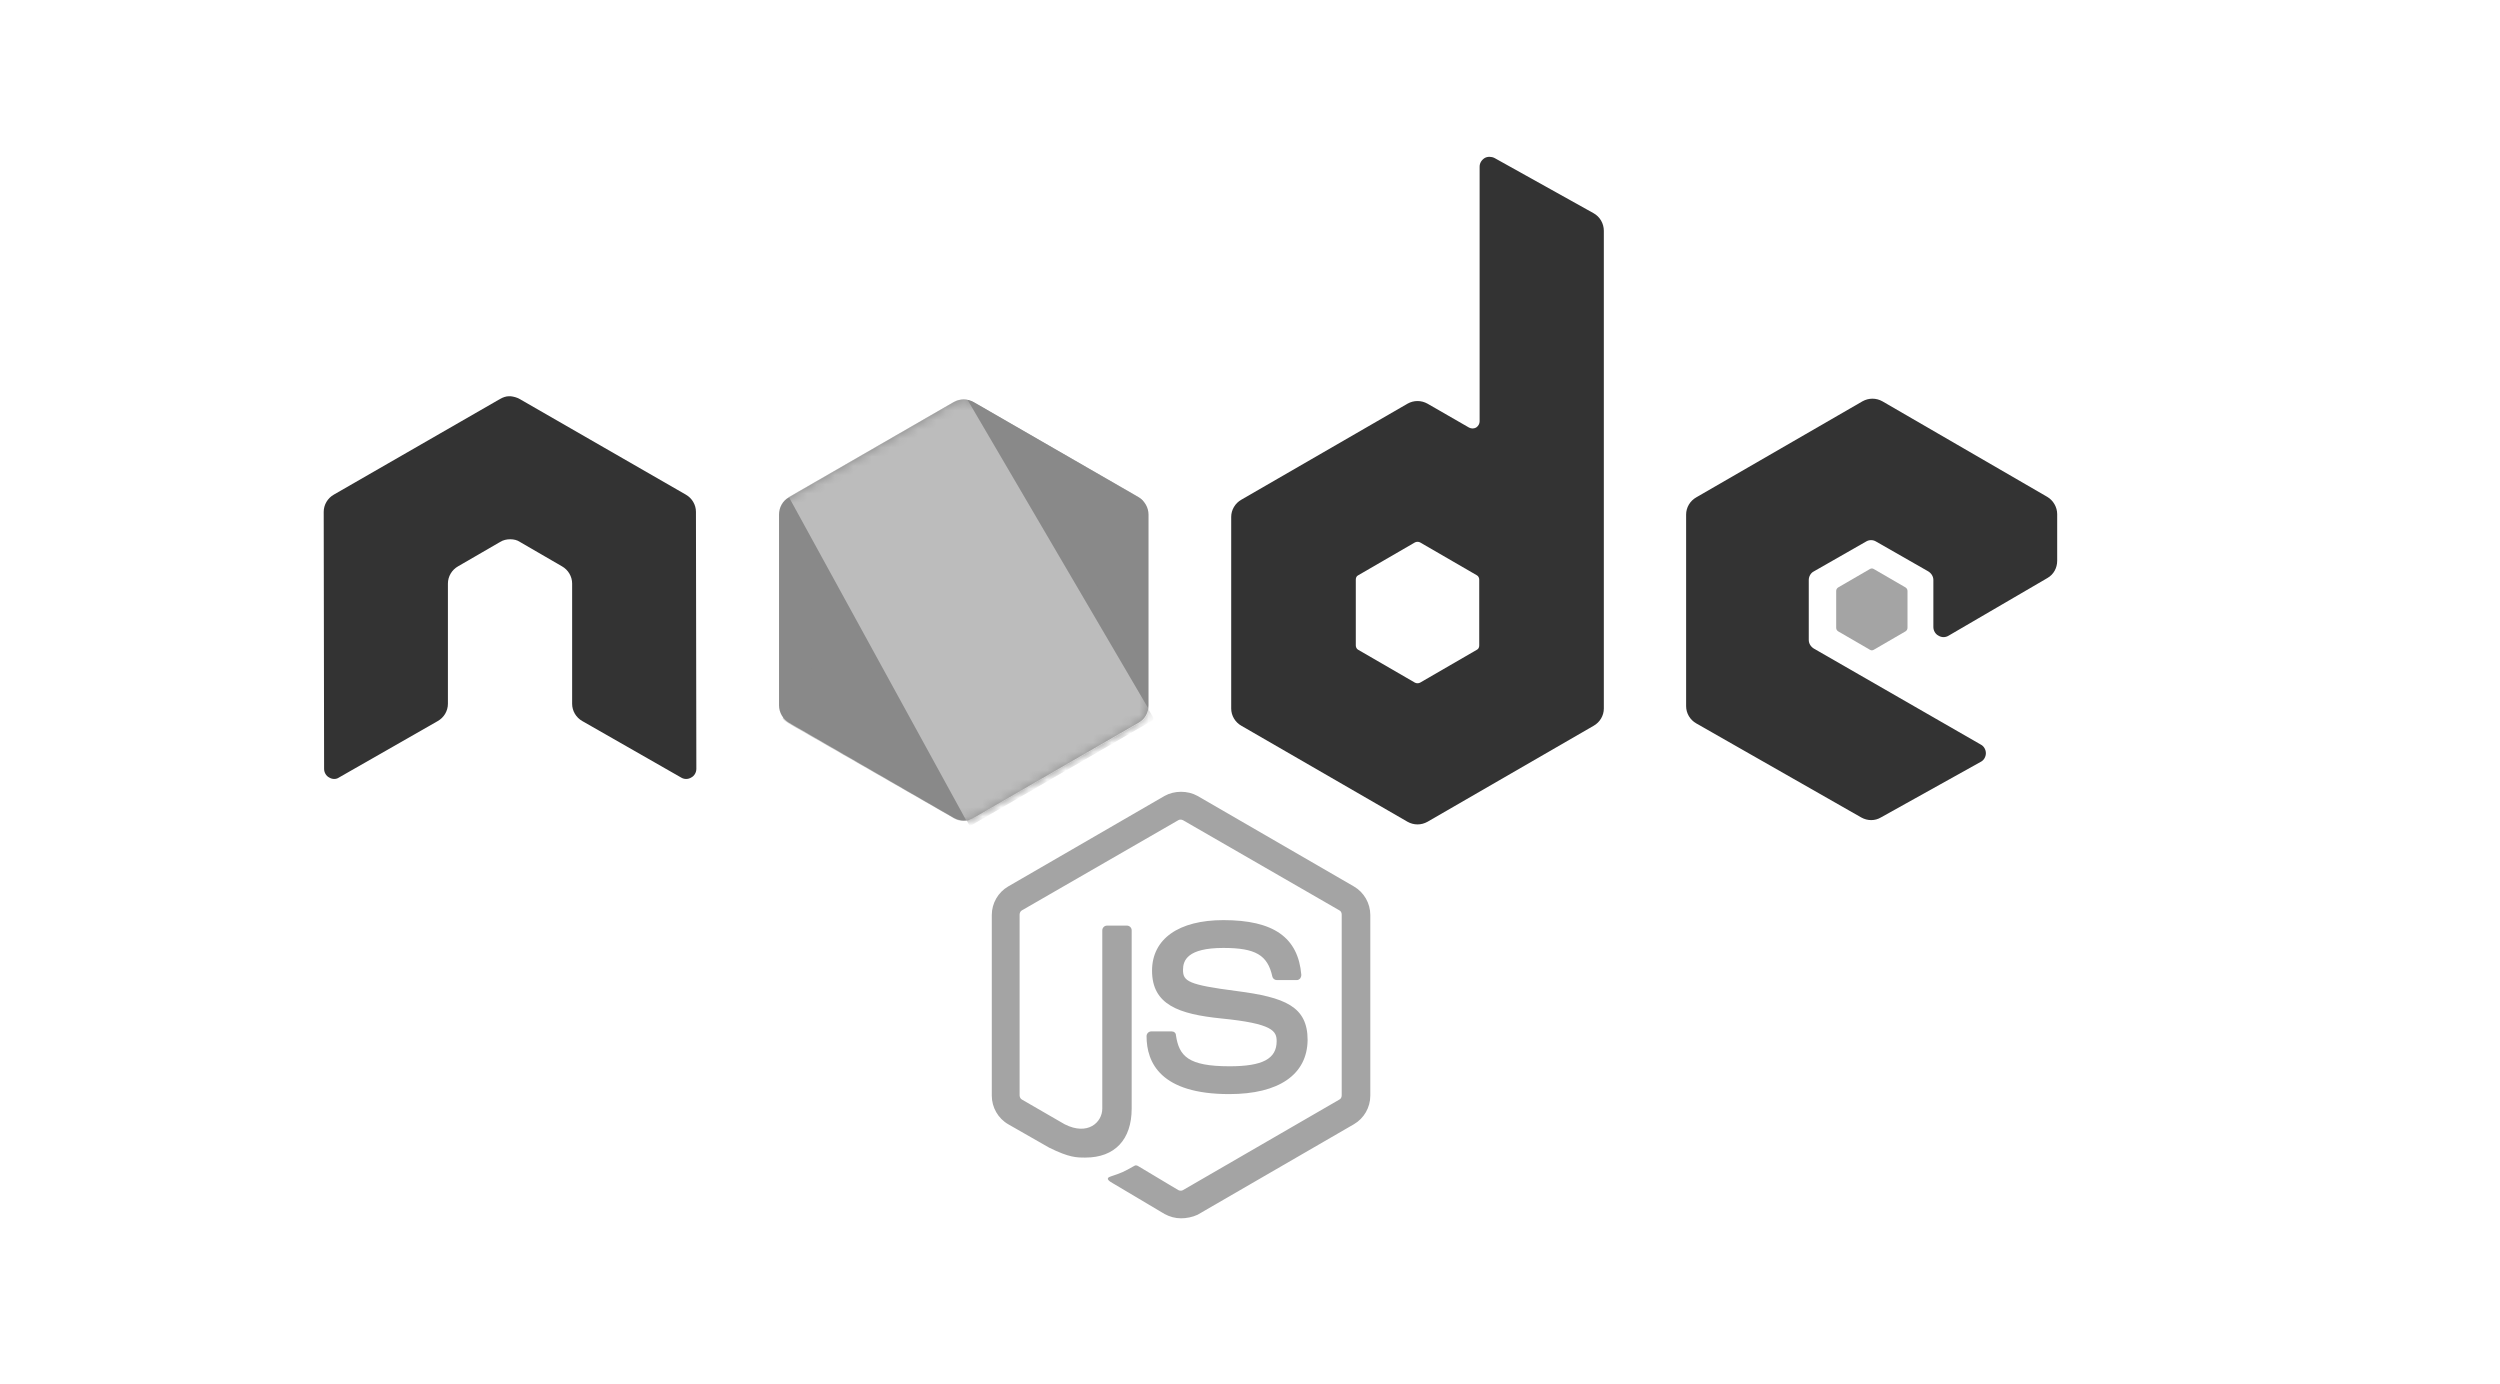 <svg width="271" height="150" viewBox="0 0 271 150" fill="none" xmlns="http://www.w3.org/2000/svg">
<g clip-path="url(#clip0_47_628)">
<path d="M128.025 132.065C127.388 132.065 126.793 131.895 126.241 131.598L120.592 128.242C119.743 127.775 120.167 127.605 120.422 127.52C121.569 127.138 121.781 127.053 122.971 126.373C123.098 126.288 123.268 126.331 123.395 126.416L127.728 129.007C127.898 129.092 128.11 129.092 128.238 129.007L145.185 119.195C145.355 119.11 145.44 118.94 145.44 118.728V99.147C145.44 98.934 145.355 98.764 145.185 98.68L128.238 88.91C128.068 88.825 127.855 88.825 127.728 88.91L110.78 98.68C110.61 98.764 110.525 98.977 110.525 99.147V118.728C110.525 118.898 110.61 119.11 110.78 119.195L115.41 121.871C117.916 123.145 119.488 121.659 119.488 120.172V100.846C119.488 100.591 119.7 100.336 119.997 100.336H122.164C122.419 100.336 122.673 100.548 122.673 100.846V120.172C122.673 123.527 120.847 125.481 117.661 125.481C116.684 125.481 115.92 125.481 113.754 124.419L109.294 121.871C108.189 121.234 107.51 120.044 107.51 118.77V99.189C107.51 97.915 108.189 96.726 109.294 96.088L126.241 86.277C127.303 85.682 128.747 85.682 129.809 86.277L146.757 96.088C147.861 96.726 148.541 97.915 148.541 99.189V118.77C148.541 120.044 147.861 121.234 146.757 121.871L129.809 131.683C129.257 131.937 128.62 132.065 128.025 132.065ZM133.25 118.6C125.817 118.6 124.287 115.202 124.287 112.314C124.287 112.059 124.5 111.804 124.797 111.804H127.006C127.261 111.804 127.473 111.974 127.473 112.229C127.813 114.48 128.79 115.585 133.292 115.585C136.86 115.585 138.389 114.778 138.389 112.866C138.389 111.762 137.964 110.955 132.4 110.403C127.77 109.935 124.882 108.916 124.882 105.221C124.882 101.78 127.77 99.741 132.613 99.741C138.049 99.741 140.725 101.61 141.065 105.688C141.065 105.815 141.023 105.943 140.938 106.07C140.853 106.155 140.725 106.24 140.598 106.24H138.389C138.177 106.24 137.964 106.07 137.922 105.858C137.412 103.522 136.095 102.757 132.613 102.757C128.705 102.757 128.238 104.116 128.238 105.136C128.238 106.368 128.79 106.75 134.057 107.429C139.281 108.109 141.745 109.086 141.745 112.739C141.702 116.477 138.644 118.6 133.25 118.6Z" fill="#A4A4A4"/>
<path d="M75.441 55.483C75.441 54.718 75.016 53.996 74.337 53.614L56.327 43.25C56.03 43.08 55.69 42.995 55.35 42.952H55.181C54.841 42.952 54.501 43.08 54.204 43.25L36.194 53.614C35.515 53.996 35.09 54.718 35.09 55.483L35.132 83.346C35.132 83.728 35.345 84.111 35.684 84.281C36.024 84.493 36.449 84.493 36.746 84.281L47.45 78.164C48.13 77.782 48.554 77.06 48.554 76.295V63.255C48.554 62.491 48.979 61.769 49.659 61.387L54.204 58.753C54.543 58.541 54.926 58.456 55.308 58.456C55.69 58.456 56.072 58.541 56.37 58.753L60.915 61.387C61.594 61.769 62.019 62.491 62.019 63.255V76.295C62.019 77.06 62.444 77.782 63.123 78.164L73.827 84.281C74.167 84.493 74.592 84.493 74.931 84.281C75.271 84.111 75.484 83.728 75.484 83.346L75.441 55.483Z" fill="#333333"/>
<path d="M162.005 17.127C161.665 16.957 161.241 16.957 160.943 17.127C160.603 17.34 160.391 17.68 160.391 18.062V45.671C160.391 45.925 160.264 46.18 160.009 46.35C159.754 46.478 159.499 46.478 159.244 46.35L154.742 43.759C154.062 43.377 153.255 43.377 152.576 43.759L134.566 54.166C133.887 54.548 133.462 55.27 133.462 56.035V76.805C133.462 77.569 133.887 78.291 134.566 78.674L152.576 89.08C153.255 89.462 154.062 89.462 154.742 89.08L172.751 78.674C173.431 78.291 173.856 77.569 173.856 76.805V25.028C173.856 24.221 173.431 23.499 172.751 23.116L162.005 17.127ZM160.349 69.966C160.349 70.179 160.264 70.349 160.094 70.434L153.935 74.001C153.765 74.087 153.553 74.087 153.383 74.001L147.224 70.434C147.054 70.349 146.969 70.136 146.969 69.966V62.831C146.969 62.618 147.054 62.448 147.224 62.363L153.383 58.795C153.553 58.711 153.765 58.711 153.935 58.795L160.094 62.363C160.264 62.448 160.349 62.661 160.349 62.831V69.966Z" fill="#333333"/>
<path d="M221.937 62.66C222.617 62.278 222.999 61.556 222.999 60.792V55.737C222.999 54.972 222.575 54.25 221.937 53.868L204.055 43.504C203.376 43.122 202.569 43.122 201.889 43.504L183.88 53.911C183.2 54.293 182.775 55.015 182.775 55.779V76.55C182.775 77.314 183.2 78.037 183.88 78.419L201.762 88.613C202.441 88.995 203.248 88.995 203.885 88.613L214.717 82.581C215.056 82.411 215.269 82.029 215.269 81.647C215.269 81.265 215.056 80.882 214.717 80.712L196.622 70.306C196.282 70.094 196.07 69.754 196.07 69.371V62.873C196.07 62.491 196.282 62.108 196.622 61.938L202.271 58.71C202.611 58.498 203.036 58.498 203.376 58.71L209.025 61.938C209.365 62.151 209.577 62.491 209.577 62.873V67.97C209.577 68.352 209.79 68.734 210.129 68.904C210.469 69.117 210.894 69.117 211.234 68.904L221.937 62.66Z" fill="#333333"/>
<path d="M202.696 61.684C202.823 61.599 202.993 61.599 203.121 61.684L206.561 63.68C206.688 63.765 206.773 63.892 206.773 64.062V68.055C206.773 68.225 206.688 68.352 206.561 68.437L203.121 70.433C202.993 70.518 202.823 70.518 202.696 70.433L199.255 68.437C199.128 68.352 199.043 68.225 199.043 68.055V64.062C199.043 63.892 199.128 63.765 199.255 63.68L202.696 61.684Z" fill="#A4A4A4"/>
<path d="M105.556 43.589C104.877 43.207 104.07 43.207 103.39 43.589L85.508 53.911C84.829 54.293 84.446 55.015 84.446 55.779V76.465C84.446 77.229 84.871 77.951 85.508 78.334L103.39 88.655C104.07 89.037 104.877 89.037 105.556 88.655L123.438 78.334C124.118 77.951 124.5 77.229 124.5 76.465V55.779C124.5 55.015 124.076 54.293 123.438 53.911L105.556 43.589Z" fill="#898989"/>
<mask id="mask0_47_628" style="mask-type:luminance" maskUnits="userSpaceOnUse" x="84" y="43" width="41" height="46">
<path d="M105.556 43.589C104.877 43.207 104.07 43.207 103.39 43.589L85.508 53.911C84.829 54.293 84.446 55.015 84.446 55.779V76.465C84.446 77.229 84.871 77.951 85.508 78.334L103.39 88.655C104.07 89.037 104.877 89.037 105.556 88.655L123.438 78.334C124.118 77.951 124.5 77.229 124.5 76.465V55.779C124.5 55.015 124.076 54.293 123.438 53.911L105.556 43.589Z" fill="white"/>
</mask>
<g mask="url(#mask0_47_628)">
<path d="M123.48 53.91L105.513 43.589C105.344 43.504 105.131 43.419 104.961 43.377L84.828 77.867C84.998 78.079 85.21 78.249 85.423 78.376L103.39 88.698C103.899 88.995 104.494 89.08 105.046 88.91L123.948 54.335C123.82 54.165 123.65 54.038 123.48 53.91Z" fill="#898989"/>
</g>
<mask id="mask1_47_628" style="mask-type:luminance" maskUnits="userSpaceOnUse" x="84" y="43" width="41" height="46">
<path d="M105.556 43.589C104.877 43.207 104.07 43.207 103.39 43.589L85.508 53.911C84.829 54.293 84.446 55.015 84.446 55.779V76.465C84.446 77.229 84.871 77.951 85.508 78.334L103.39 88.655C104.07 89.037 104.877 89.037 105.556 88.655L123.438 78.334C124.118 77.951 124.5 77.229 124.5 76.465V55.779C124.5 55.015 124.076 54.293 123.438 53.911L105.556 43.589Z" fill="white"/>
</mask>
<g mask="url(#mask1_47_628)">
<path fill-rule="evenodd" clip-rule="evenodd" d="M123.523 78.334C124.033 78.036 124.415 77.527 124.585 76.975L104.876 43.334C104.367 43.249 103.815 43.292 103.347 43.589L85.508 53.868L104.749 88.953C105.004 88.91 105.301 88.825 105.556 88.698L123.523 78.334Z" fill="#BCBCBC"/>
<path fill-rule="evenodd" clip-rule="evenodd" d="M123.523 78.334L105.599 88.655C105.344 88.783 105.089 88.868 104.792 88.91L105.132 89.547L125.01 78.037V77.782L124.5 76.932C124.415 77.527 124.033 78.037 123.523 78.334Z" fill="#C1C1C1"/>
<path fill-rule="evenodd" clip-rule="evenodd" d="M123.523 78.334L105.599 88.655C105.344 88.783 105.089 88.868 104.792 88.91L105.132 89.547L125.01 78.037V77.782L124.5 76.932C124.415 77.527 124.033 78.037 123.523 78.334Z" fill="#878787"/>
</g>
</g>
<defs>
<clipPath id="clip0_47_628">
<rect width="271" height="150" fill="white"/>
</clipPath>
</defs>
</svg>
